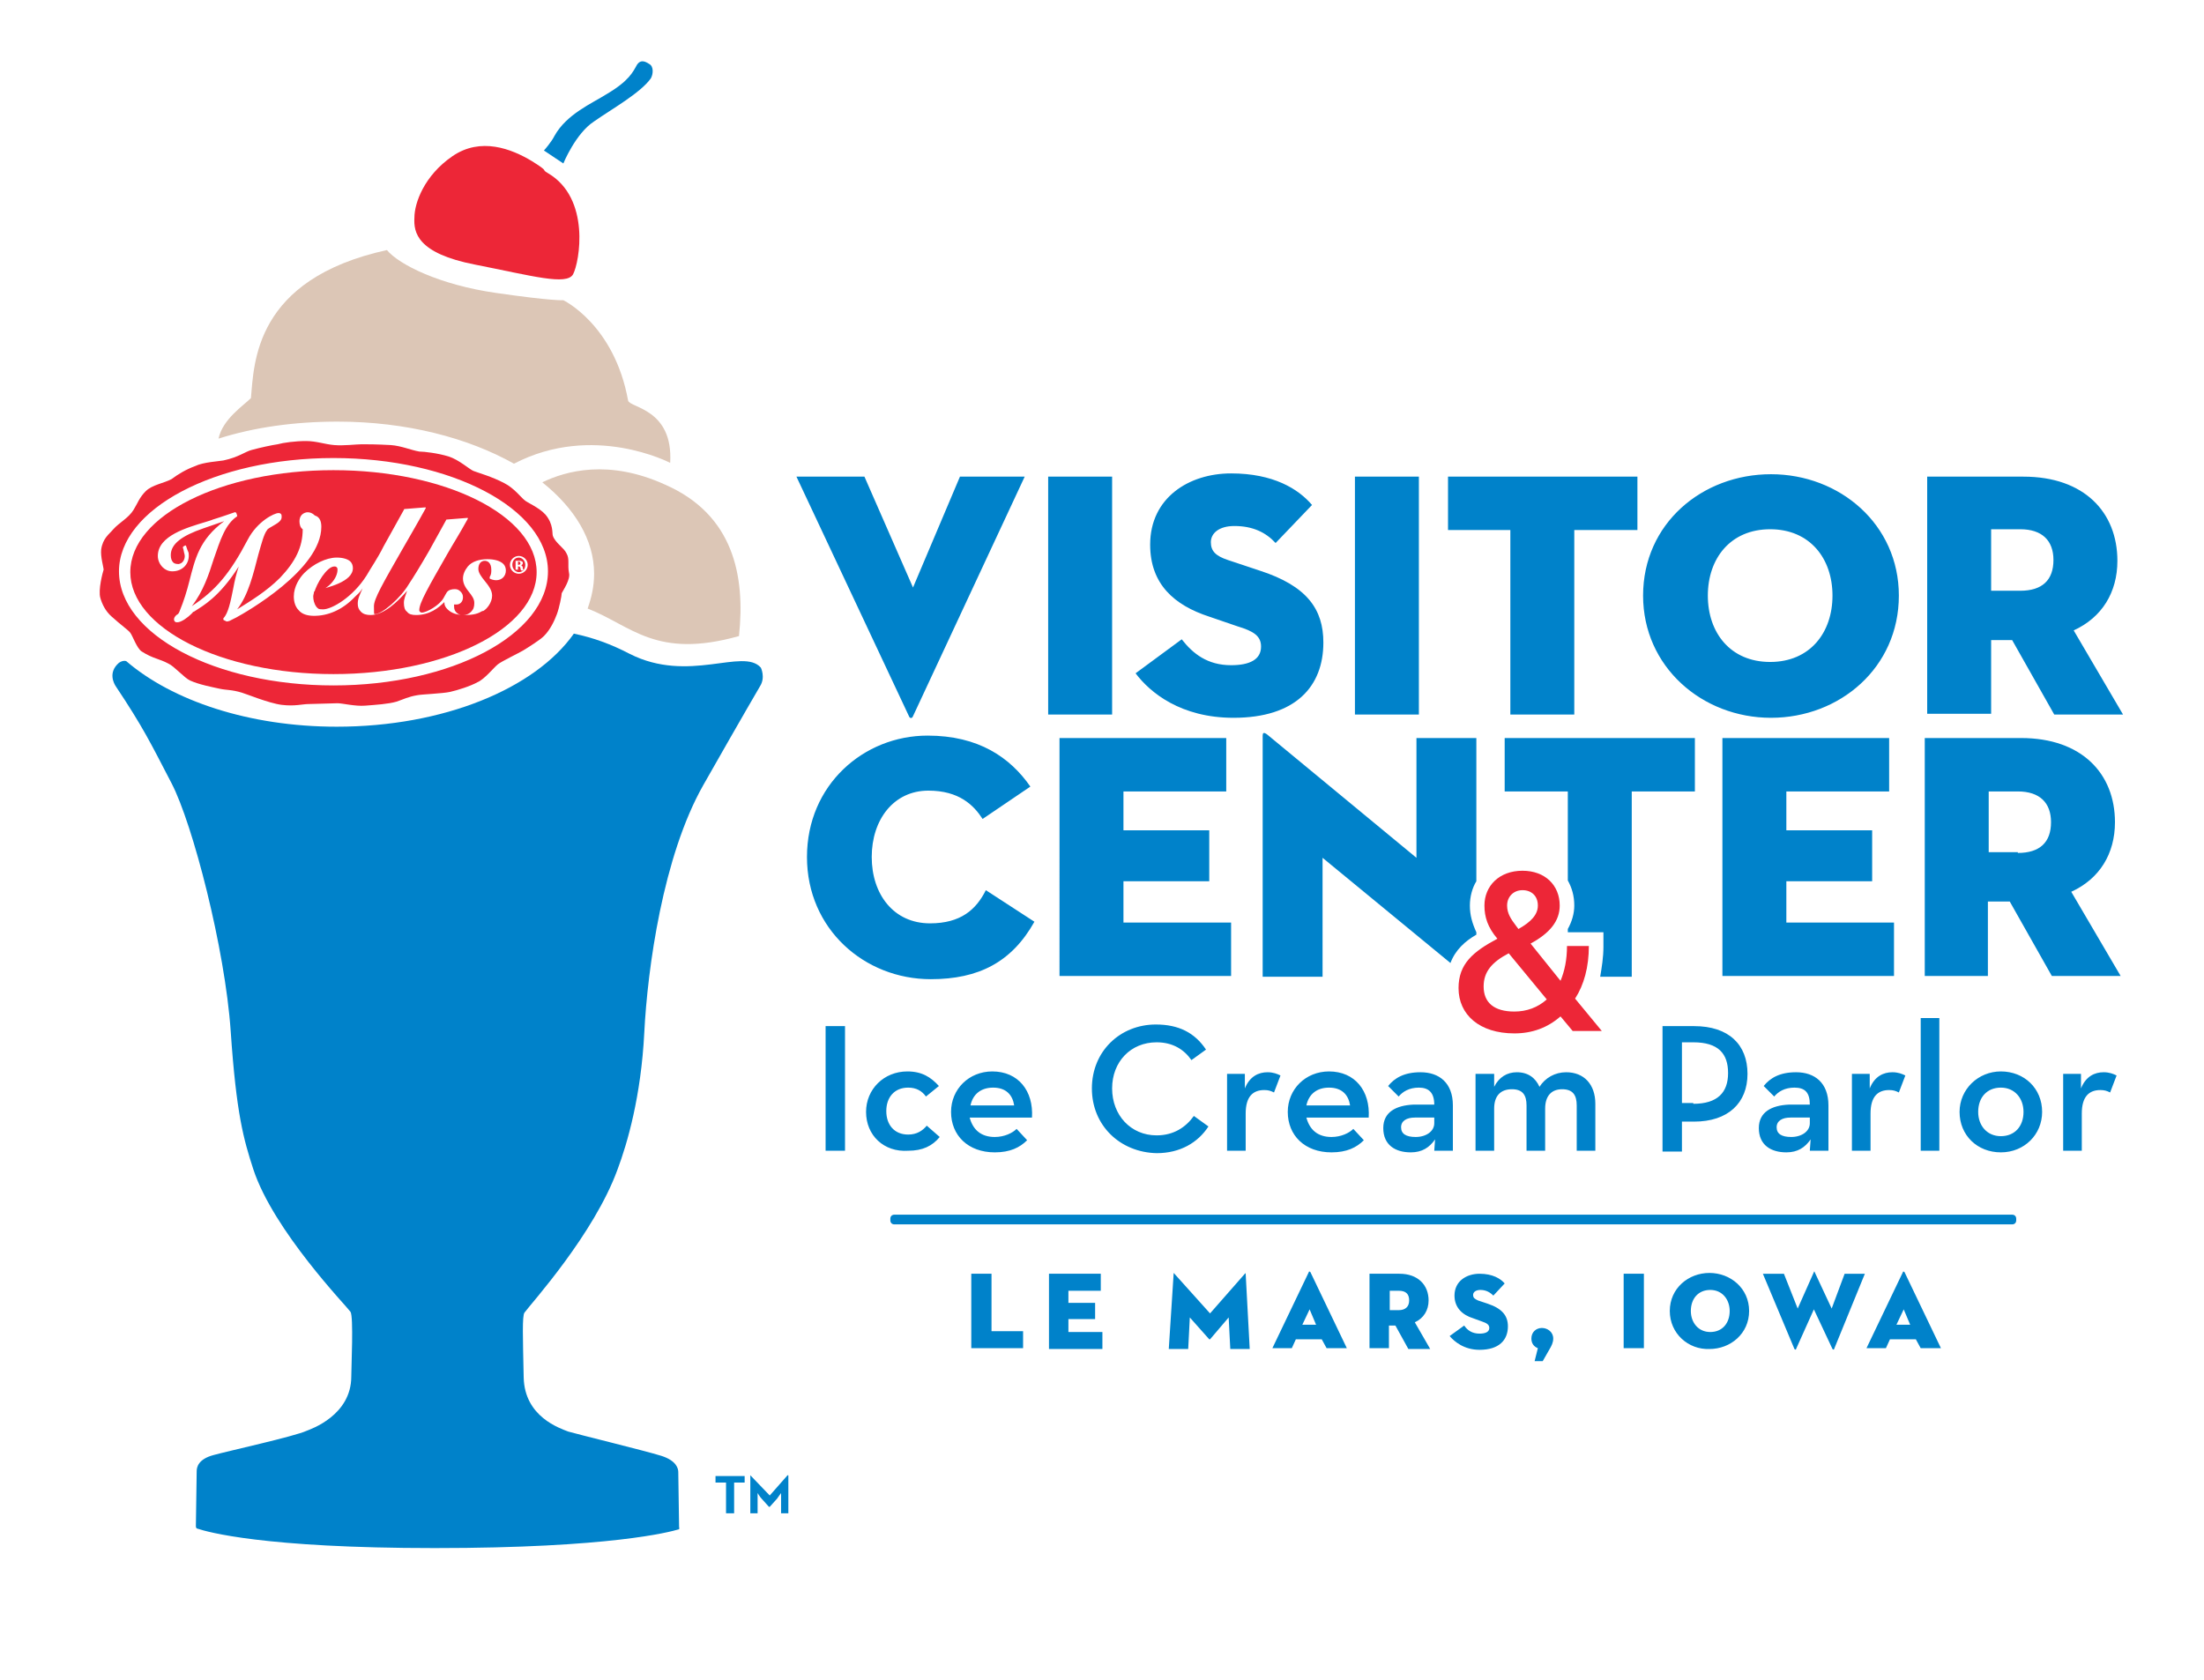 <svg xmlns="http://www.w3.org/2000/svg" viewBox="0 0 272.3 207.6">
    <path fill="#0082ca" d="M120 157.4h2.5v7.1h3.9v2.1H120v-9.2zm9.6 0h6.4v2.1h-4v1.5h3.3v2H132v1.6h4.2v2.1h-6.6v-9.3zm15.4 0c0-.1.1-.1.1 0l4.4 4.9 4.3-4.9c.1-.1.1-.1.1 0l.5 9.3H152l-.2-3.9-2.3 2.7h-.1l-2.4-2.7-.2 3.9h-2.4l.6-9.3zm18.3 8.1h-3.2l-.5 1.1h-2.4l4.5-9.4c0-.1.1-.1.2 0l4.5 9.4h-2.5l-.6-1.1zm-2.4-1.8h1.7l-.8-1.9-.9 1.9zm10.8 2.9h-2.5v-9.2h3.7c2.3 0 3.6 1.4 3.6 3.3 0 1.2-.6 2.2-1.7 2.7l1.9 3.3H174l-1.6-2.9h-.8v2.8zm1.1-4.7c.8 0 1.3-.4 1.3-1.2 0-.8-.4-1.2-1.3-1.2h-1.1v2.4h1.1zm6.3 3.2l1.8-1.3c.4.6 1 1 1.9 1 .7 0 1.2-.2 1.2-.7 0-.4-.3-.6-.9-.8l-1.1-.4c-1.3-.4-2.3-1.3-2.3-2.8 0-1.8 1.5-2.7 3.1-2.7s2.6.6 3.1 1.2l-1.4 1.5c-.4-.4-.9-.7-1.6-.7-.6 0-.9.3-.9.6 0 .4.2.5.6.7l1.2.4c1.8.6 2.5 1.5 2.5 2.8 0 1.7-1.1 2.9-3.5 2.9-1.9 0-3.1-1-3.7-1.7zm10.9 1.5c-.5-.2-.8-.6-.8-1.2 0-.8.6-1.3 1.3-1.3.7 0 1.4.5 1.4 1.3 0 .5-.2.9-.5 1.4l-.8 1.4h-1l.4-1.6zm10.6-9.2h2.5v9.2h-2.5v-9.2zm5.7 4.6c0-2.8 2.3-4.7 4.9-4.7 2.6 0 4.9 1.9 4.9 4.7 0 2.8-2.3 4.7-4.9 4.7-2.6.1-4.9-1.9-4.9-4.7zm7.4 0c0-1.4-.9-2.6-2.4-2.6s-2.4 1.1-2.4 2.6c0 1.4.9 2.6 2.4 2.6s2.4-1.1 2.4-2.6zm8.2 4.7c0 .1-.1.1-.2 0l-3.9-9.3h2.6l1.7 4.3 2-4.5c0-.1.1-.1.1 0l2.1 4.5 1.6-4.3h2.5l-3.8 9.3c0 .1-.1.1-.2 0l-2.3-4.9-2.2 4.9zm14.8-1.2h-3.2l-.5 1.1h-2.4l4.5-9.4c0-.1.1-.1.2 0l4.5 9.4h-2.5l-.6-1.1zm-2.4-1.8h1.7l-.8-1.9-.9 1.9zM110 150.6c0-.3.2-.5.5-.5h138.1c.3 0 .5.2.5.5v.2c0 .3-.2.5-.5.5H110.5c-.3 0-.5-.2-.5-.5v-.2z" />
    <path d="M58.7 32.7c7.1 1.4 11.3 2.6 12.1 1.2.8-1.5 2.2-9.4-3.1-12.5-1-.6.4 0-2-1.5-2.5-1.5-6.3-3-9.8-.6-3.5 2.4-4.7 5.8-4.7 7.6-.1 1.8.3 4.4 7.5 5.8z" fill-rule="evenodd" clip-rule="evenodd" fill="#ed2637" />
    <path clip-rule="evenodd" fill-rule="evenodd" fill="#0082ca" d="M73.4 15c2.3-1.6 5.7-3.5 7-5.3.3-.5.4-1.5-.2-1.8-.6-.4-1.1-.5-1.5.1-.5.9-1 2-3.7 3.6-1.9 1.2-5 2.5-6.5 5.2-.4.8-1.3 1.8-1.3 1.8l2.4 1.6s1.5-3.7 3.8-5.2z" />
    <g fill="#ed2637">
        <path d="M70.3 70.8c-.2-1 .1-1.7-.3-2.4-.3-.7-1.4-1.3-1.7-2.2-.1-.3.1-1.4-.9-2.6-.8-.9-2.3-1.5-2.6-1.8-.4-.3-1.3-1.5-2.5-2.1-1.5-.8-3.3-1.3-3.8-1.5-.5-.2-1.8-1.4-3.1-1.8-1.3-.4-3-.6-3.6-.6-1.1-.2-2.2-.7-3.5-.8-1.8-.1-2.9-.1-3.6-.1-.7 0-2.2.2-3.4.1-1.2-.1-2.2-.5-3.5-.5-1.3 0-2.8.2-3.5.4-.7.1-2.1.4-3.2.7-.8.2-1.6.9-3.5 1.3-.5.1-2.5.2-3.5.7-1.1.4-2.1 1-2.9 1.6-.9.5-2.4.7-3.2 1.5-.8.8-1 1.5-1.5 2.3-.6 1-1.8 1.6-2.5 2.4-.5.6-1.3 1.1-1.5 2.5-.1.9.3 2.2.3 2.5-.1.3-.7 2.5-.4 3.5.2.7.6 1.6 1.4 2.3 1.1 1 2.1 1.7 2.3 2 .3.4.8 1.9 1.4 2.3 1.4.9 2.2.9 3.3 1.5.7.3 2 1.8 2.7 2.1 1.1.5 2.7.8 3.6 1 .9.2 1.5.1 2.8.5.4.1 3.3 1.3 4.9 1.5 1.6.2 2.6-.1 3.3-.1.7 0 3-.1 3.6-.1.6 0 2.2.4 3.4.3 1.3-.1 2.9-.2 3.9-.5.9-.3 1.4-.6 2.6-.8.5-.1 3.1-.2 4-.4.9-.2 2.5-.7 3.4-1.2.9-.4 2-1.8 2.5-2.2.5-.4 2.6-1.4 3.1-1.7.5-.3 2.1-1.3 2.6-1.8.8-.8 1.3-1.9 1.6-2.7.3-.8.6-2.3.6-2.6.2-.4 1.1-1.7.9-2.5zM41.2 84.7c-14.6 0-26.5-6.3-26.5-14.1 0-7.7 11.9-14 26.5-14s26.5 6.3 26.5 14c0 7.8-11.9 14.1-26.5 14.1z" />
        <path d="M41.2 58.1c-13.8 0-25.1 5.6-25.1 12.6 0 6.9 11.2 12.6 25.1 12.6 13.8 0 25.1-5.6 25.1-12.6S55 58.1 41.2 58.1zm-1.5 7c0 5.3-9.4 10.6-10.5 11.2l-.6.3c-.3.2-.6.2-.6.2l-.4-.2v-.2c.6-.6.9-2.1 1.2-3.6.2-1.1.4-1.9.7-2.8-2.4 3.8-4.5 4.9-5.4 5.5-.1.1-.3.1-.3.2l-.2.2c-.4.4-1.2 1-1.7 1-.1 0-.2 0-.3-.1-.1-.1-.1-.2-.1-.3 0-.2.2-.4.3-.5.2-.1.3-.2.4-.5.5-1.2.9-2.5 1.2-3.7.7-2.7 1.2-5.1 4.3-7.4l-2.6.9c-2.6.9-4 1.9-4 3.3 0 .4.1.7.3.9.2.2.5.2.7.2.3-.1.3-.1.5-.3.1-.1.3-.5.2-.9-.1-.3-.1-.6-.2-.8v-.1l.1-.1.2-.1s.1 0 .1.1c.1.3.2.6.3.8.2 1.3-.7 2.3-2 2.3-.5 0-.9-.2-1.2-.5-.4-.4-.6-.9-.6-1.4 0-2.5 3.6-3.5 5.9-4.2.3-.1.7-.2.9-.3 1.3-.4 2.1-.7 2.7-.9h.1l.1.1.1.3v.1c-1.5 1-2.1 3-2.9 5.3-.6 1.9-1.3 4-2.7 5.8 2.9-1.9 4.7-4 6.9-8.2 1.2-2.3 3.3-3.3 3.8-3.3.1 0 .2 0 .3.1.1.1.1.2.1.4 0 .5-.6.8-1.1 1.1-.3.2-.6.3-.7.5-.4.5-.7 1.7-1.1 3.1-.6 2.3-1.2 4.9-2.6 6.7 1.6-1 3.6-2.2 5.3-3.9 1.9-2 2.8-3.8 2.8-6-.3-.2-.4-.6-.4-1 0-.3.1-.6.3-.8.2-.2.5-.3.7-.3.3 0 .6.1.9.4.7.2.8.9.8 1.4zm6.6 10.8c.9 0 3.2-2 4.2-3.7.6-.9 1.4-2.2 2.5-4.1l2.1-3.8s0-.1.1-.1l2.5-.2h.1v.1c-1.1 2-1.7 2.9-2.5 4.3-2.4 4.2-3.5 6.1-3.5 7 0 .2.2.3.3.3.6 0 2.2-.9 2.7-1.8.2-.4.3-.5.4-.7.2-.3.6-.4 1-.4.3 0 .5.1.7.3.2.2.3.4.3.7 0 .6-.4.9-.8.9h-.3v.2c0 .4.1.6.3.8.2.2.4.3.8.3s.7-.1 1-.4c.3-.3.4-.6.4-1.1 0-.5-.3-.9-.7-1.4-.4-.5-.7-1-.7-1.6 0-.5.2-1 .6-1.5.5-.6 1.4-.9 2.4-.9.9 0 1.6.2 2 .6.2.2.3.5.3.8 0 .7-.5 1.2-1.2 1.2-.3 0-.6-.1-.8-.2v-.2c.2-.3.2-.6.2-.9 0-.4-.1-.7-.3-.9-.1-.1-.3-.2-.5-.2-.5 0-.8.4-.8 1 0 .5.4 1 .8 1.5s.9 1.1.9 1.8c0 .9-.7 1.7-1.1 1.9h-.1c-.5.3-1 .5-2.2.5-.9 0-1.6-.2-2.1-.7-.3-.3-.4-.5-.4-.9-.7.7-1.8 1.6-3.5 1.6-.5 0-.9-.1-1.1-.4-.3-.2-.4-.6-.4-1.1 0-.5.2-.9.4-1.5-1.2 1.4-2.9 3-4.5 3-.5 0-.9-.1-1.2-.4-.3-.3-.4-.6-.4-1 0-.6.2-1 .6-1.9-.4.6-.6.7-.9 1-1.6 1.7-3.4 2.4-5.1 2.4-.8 0-1.5-.2-1.9-.7-.4-.4-.6-1-.6-1.7 0-1.2.7-2.3 1.3-2.9 1.1-1.1 2.7-1.9 4-1.9.8 0 1.4.2 1.7.5.2.2.3.5.3.8 0 1.7-3.1 2.4-4.6 2.8l-.2.1c0 .2-.1.4-.1.6 0 .4.1.9.4 1.3.2.2.2.3.8.3 1.1 0 3.7-1.5 5.4-4.2.5-.9 1.3-2 2.1-3.6l2.5-4.5s0-.1.1-.1l2.5-.2h.1v.1c-1.1 2-2.1 3.7-2.9 5.1-2.4 4.2-3.5 6.1-3.5 7 0 .9 0 1 .1 1zm-7.5-2.6c1.9-.5 2.9-1.9 2.9-2.9 0-.1 0-.2-.1-.3-.1-.1-.2-.1-.3-.1-.9 0-2.2 2.1-2.5 3.3zm26.4-3.5c0 .6-.5 1.1-1.1 1.1-.6 0-1.1-.5-1.1-1.1 0-.6.5-1.1 1.1-1.1.6 0 1.1.5 1.1 1.1zm-1.9 0c0 .5.4.9.8.9.5 0 .8-.4.8-.9s-.4-.9-.8-.9c-.5 0-.8.4-.8.9zm.6.6h-.2v-1.1h.4c.2 0 .3 0 .4.1.1 0 .1.1.1.2s-.1.2-.2.3c.1 0 .2.1.2.3 0 .2.1.2.1.3h-.3s-.1-.1-.1-.3c0-.1-.1-.2-.2-.2H64v.4zm0-.6h.1c.1 0 .3 0 .3-.2 0-.1-.1-.2-.2-.2H64v.4z" />
    </g>
    <path clip-rule="evenodd" fill-rule="evenodd" fill="#0082ca" d="M94 82.5c-2.2-2.5-8.9 2-16.2-1.7-2.3-1.2-4.5-2-6.9-2.5-4.8 6.8-16.1 11.5-29.3 11.5-10.8 0-20.3-3.2-26-8.1-.3-.1-.6 0-.9.2-1.4 1.2-.6 2.6-.4 2.9 3.4 5.1 4.3 7 6.9 12s6.6 20.4 7.3 30.6c.7 10.3 1.6 13.4 2.8 17.1 2.5 7.6 11.6 17 12 17.6.4.6.1 6.8.1 8 0 4.8-5 6.5-5.5 6.7-1.5.7-9.7 2.5-11.5 3-1.9.5-2.1 1.5-2.1 2s-.1 6.8-.1 6.8 0 .3.2.3c1.2.4 8.1 2.4 29.3 2.4 21.7 0 29.1-2 30.1-2.3.2 0 .1-.3.1-.3s-.1-6.4-.1-6.8-.2-1.4-2.1-2c-1.9-.6-10.5-2.7-11.5-3-1-.4-5.4-1.8-5.5-6.7-.1-4.9-.2-7.6.1-8 .8-1.1 8.6-9.7 11.5-17.7 1.2-3.2 2.9-9 3.3-16.9.4-7.9 2.3-21.8 7.3-30.6s7-12.2 7-12.2c.7-1.1.1-2.3.1-2.3z" />
    <path clip-rule="evenodd" fill-rule="evenodd" fill="#dcc6b6" d="M77.6 49.5c-1.7-9.4-8-12.4-8-12.4s-1.4.1-8.3-.9c-7-1-12-3.5-13.5-5.3-16.4 3.6-16.4 14-16.8 18.3-.9.9-3.5 2.6-4 5 4.4-1.4 9.4-2.1 14.7-2.1 8.5 0 16.1 2 21.8 5.2 9.8-5.1 19.3-.1 19.3-.1.4-6.7-5-6.8-5.2-7.7zm4.6 10.4c-7-3.2-12.3-1.7-15.2-.3 4 3.2 6.4 7.1 6.4 11.3 0 1.5-.3 2.9-.8 4.3 5.4 2.1 8.4 6.3 18.7 3.4.8-7.5-.7-15-9.1-18.7z" />
    <path fill="#0082ca" d="M102 126.8h2.4v15.4H102v-15.4zm5 10.6c0-2.8 2.2-5 5.1-5 1.8 0 2.9.7 3.9 1.8l-1.6 1.3c-.5-.7-1.2-1.1-2.2-1.1-1.7 0-2.7 1.2-2.7 2.9s1 2.9 2.7 2.9c1.1 0 1.8-.5 2.3-1.1l1.6 1.4c-.9 1.1-2.1 1.7-3.9 1.7-3 .2-5.2-1.9-5.2-4.8zm15.9 3.1c1.2 0 2.2-.5 2.7-1l1.3 1.4c-.9.9-2.1 1.5-4 1.5-3.3 0-5.4-2.1-5.4-5 0-2.8 2.2-5 5.1-5 3.2 0 5.1 2.4 4.9 5.7h-7.7c.4 1.5 1.4 2.4 3.1 2.4zm2.4-3.9c-.2-1.3-1-2.2-2.6-2.2-1.5 0-2.5.8-2.8 2.2h5.4zm9.6-2.1c0-4.6 3.5-7.9 7.9-7.9 2.8 0 4.8 1 6.2 3.1l-1.8 1.3c-.9-1.3-2.3-2.2-4.3-2.2-3.2 0-5.5 2.4-5.5 5.7s2.3 5.8 5.5 5.8c2.1 0 3.6-1 4.6-2.4l1.8 1.3c-1.3 2-3.5 3.3-6.4 3.3-4.5-.1-8-3.4-8-8zm16.6-1.8h2.3v1.8c.6-1.5 1.7-2 2.8-2 .7 0 1.2.2 1.6.4l-.8 2.1c-.4-.2-.7-.3-1.2-.3-1.4 0-2.3.8-2.3 2.9v4.6h-2.3v-9.5zm13 7.8c1.2 0 2.2-.5 2.7-1l1.3 1.4c-.9.9-2.1 1.5-4 1.5-3.3 0-5.4-2.1-5.4-5 0-2.8 2.2-5 5.1-5 3.2 0 5.1 2.4 4.9 5.7h-7.7c.4 1.5 1.4 2.4 3.1 2.4zm2.3-3.9c-.2-1.3-1-2.2-2.6-2.2-1.5 0-2.5.8-2.8 2.2h5.4zm8.5-2.2c-1.2 0-2 .5-2.5 1.1l-1.3-1.3c.8-1 2-1.7 4-1.7 2.3 0 4 1.3 4 4.1v5.6h-2.3l.1-1.4c-.7 1-1.6 1.6-3 1.6-1.9 0-3.4-.9-3.4-3 0-2 1.6-2.8 3.7-2.9h2.6c0-1.5-.7-2.1-1.9-2.1zm-.5 3.7c-1 0-1.7.4-1.7 1.2 0 .8.6 1.2 1.8 1.2 1.3 0 2.3-.7 2.3-1.7v-.7h-2.4zm7.5-5.4h2.3v1.6c.6-1.2 1.6-1.8 2.8-1.8 1.4 0 2.3.7 2.8 1.8.7-1.1 1.9-1.8 3.3-1.8 2.2 0 3.6 1.5 3.6 3.9v5.8h-2.3v-5.6c0-1.3-.5-2-1.8-2s-2.1.8-2.1 2.4v5.2h-2.3v-5.6c0-1.3-.5-2-1.8-2-1.4 0-2.2.8-2.2 2.4v5.2h-2.3v-9.5zm23.1-5.9h3.9c4.3 0 6.6 2.3 6.6 5.9 0 3.6-2.4 5.9-6.6 5.9h-1.5v3.7h-2.4v-15.5zm3.8 9.6c3 0 4.3-1.4 4.3-3.8s-1.2-3.8-4.3-3.8h-1.4v7.5h1.4zm12.5-2c-1.2 0-2 .5-2.5 1.1l-1.3-1.3c.8-1 2-1.7 4-1.7 2.3 0 4 1.3 4 4.1v5.6h-2.3l.1-1.4c-.7 1-1.6 1.6-3 1.6-1.9 0-3.4-.9-3.4-3 0-2 1.6-2.8 3.7-2.9h2.6c0-1.5-.6-2.1-1.9-2.1zm-.5 3.7c-1 0-1.7.4-1.7 1.2 0 .8.6 1.2 1.8 1.2 1.3 0 2.3-.7 2.3-1.7v-.7h-2.4zm7.5-5.4h2.3v1.8c.6-1.5 1.7-2 2.8-2 .7 0 1.2.2 1.6.4l-.8 2.1c-.4-.2-.7-.3-1.2-.3-1.4 0-2.3.8-2.3 2.9v4.6h-2.3v-9.5zm8.6-6.9h2.3v16.4h-2.3v-16.4zm4.8 11.6c0-2.8 2.3-5 5.1-5 2.9 0 5.1 2.1 5.1 5 0 2.8-2.2 5-5.1 5-2.9 0-5.1-2.1-5.1-5zm7.9 0c0-1.7-1.1-3-2.8-3s-2.8 1.2-2.8 3c0 1.7 1.1 3 2.8 3s2.8-1.2 2.8-3zm4.8-4.7h2.3v1.8c.6-1.5 1.7-2 2.8-2 .7 0 1.2.2 1.6.4l-.8 2.1c-.4-.2-.7-.3-1.2-.3-1.4 0-2.3.8-2.3 2.9v4.6h-2.3v-9.5zM112.8 88.5c-.1.3-.4.3-.5 0L98.4 58.9h8.4l6 13.7 5.8-13.7h8l-13.8 29.6zm16.7-29.6h7.9v29.4h-7.9V58.9zm10.8 24.3L146 79c1.4 1.8 3.2 3.2 6.1 3.2 2.3 0 3.7-.7 3.7-2.3 0-1.3-.9-1.9-2.9-2.5l-3.5-1.2c-4.3-1.4-7.3-4-7.3-8.9 0-5.8 4.8-8.8 10-8.8s8.3 1.9 10 3.9l-4.5 4.7c-1.2-1.3-2.8-2.1-5.1-2.1-1.9 0-2.9.9-2.9 2s.6 1.7 2.1 2.2l3.9 1.3c5.9 1.9 7.9 4.8 7.9 8.9 0 5.4-3.4 9.3-11.1 9.3-6.5 0-10.3-3.1-12.1-5.5zm27.1-24.3h7.9v29.4h-7.9V58.9zm19.3 6.6h-7.8v-6.6h23.4v6.6h-7.8v22.8h-7.9V65.5zm16.3 8.1c0-8.9 7.3-15 15.8-15s15.8 6.2 15.8 15c0 8.9-7.3 15.1-15.8 15.1S203 82.4 203 73.6zm23.4 0c0-4.6-2.8-8.2-7.7-8.2S211 69 211 73.6s2.8 8.2 7.7 8.2 7.7-3.6 7.7-8.2zM246 88.2h-7.9V58.9H250c7.5 0 11.6 4.4 11.6 10.4 0 3.9-1.9 7-5.4 8.6l6.1 10.4h-8.5l-5.2-9.2H246v9.1zm3.6-15.2c2.7 0 4.1-1.3 4.1-3.8 0-2.4-1.4-3.8-4.1-3.8H246V73h3.6zM115 121c-8.2 0-15.3-6.2-15.3-15.1 0-8.9 7-15 14.9-15 6.3 0 10.2 2.7 12.7 6.3l-5.9 4c-1.1-1.7-2.9-3.5-6.7-3.5-4.3 0-7 3.6-7 8.2s2.7 8.2 7.2 8.2c3.8 0 5.7-1.7 6.9-4.1l6 3.9c-2.8 5-6.9 7.1-12.8 7.1zm15.9-29.8h20.6v6.6h-12.7v4.8h10.6v6.3h-10.6v5.1h13.3v6.6h-21.2V91.2zm81.9 0h20.6v6.6h-12.7v4.8h10.6v6.3h-10.6v5.1H234v6.6h-21.2V91.2zm32.9 29.4h-7.9V91.2h11.9c7.5 0 11.6 4.4 11.6 10.4 0 3.9-1.9 7-5.4 8.6l6.1 10.4h-8.5l-5.2-9.2h-2.7v9.2zm3.6-15.2c2.7 0 4.1-1.3 4.1-3.8 0-2.4-1.4-3.8-4.1-3.8h-3.6v7.5h3.6zm-66.9 10.1v-.3c-.5-1.1-.8-2.1-.8-3.3 0-1.1.3-2.2.8-3V91.2H175V106l-18.4-15.2c-.5-.4-.6-.2-.6.1v29.8h7.4V106l15.8 13c.6-1.6 1.8-2.7 3.2-3.5zm3.5-24.3v6.6h7.8v11c.5.9.8 1.9.8 3.1 0 1-.3 2-.8 2.9v.4h4.4v1.8c0 1.3-.2 2.5-.4 3.7h3.9V97.8h7.8v-6.6h-23.5z" />
    <path fill="#ed2637" d="M192.8 121.2c.5-1.2.8-2.6.8-4.3h2.7c0 2.6-.6 4.8-1.7 6.5l3.3 4h-3.6l-1.5-1.8c-1.6 1.4-3.5 2.1-5.7 2.1-4.3 0-6.9-2.3-6.9-5.6 0-3 1.8-4.5 4.8-6.1-1.2-1.4-1.6-2.7-1.6-4.1 0-2.4 1.8-4.3 4.7-4.3 2.8 0 4.6 1.8 4.6 4.3 0 1.9-1.2 3.4-3.6 4.7l3.7 4.6zm-6.4-3.4c-2.1 1.1-3.1 2.3-3.1 4.1 0 2 1.3 3.1 3.8 3.1 1.5 0 2.9-.5 4-1.5l-4.7-5.7zm3.6-5.9c0-1.2-.8-1.9-1.9-1.9-1.1 0-1.9.8-1.9 1.9 0 1 .5 1.7 1.1 2.5l.3.4c1.6-.9 2.4-1.8 2.4-2.9z" />
    <g>
        <path fill="#0082ca" d="M89.7 183.2h-1.3v-.8H92v.8h-1.3v3.8h-1v-3.8zm3-.9l2.4 2.5 2.2-2.5h.1v4.7h-.9v-2.5s-.3.4-.5.7l-.9 1H95l-.9-1c-.2-.2-.5-.7-.5-.7v2.5h-.9v-4.7z" />
    </g>
</svg>